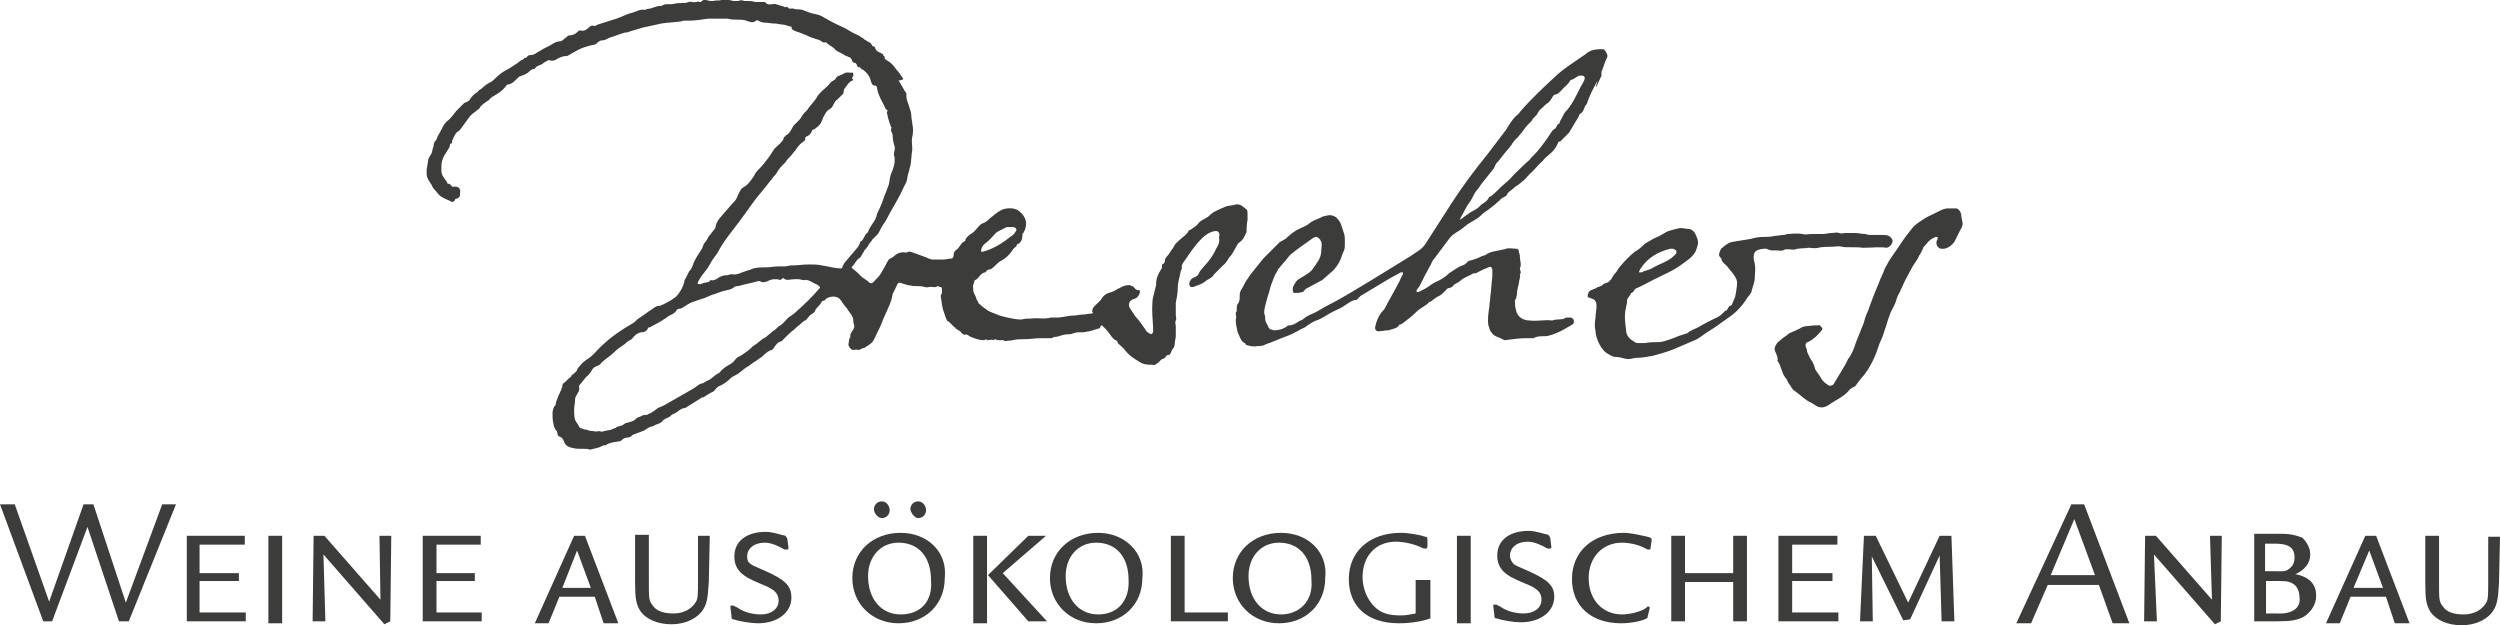 <?xml version="1.0" encoding="utf-8"?>
<!-- Generator: Adobe Illustrator 27.3.1, SVG Export Plug-In . SVG Version: 6.00 Build 0)  -->
<svg version="1.1" id="Ebene_1" xmlns="http://www.w3.org/2000/svg" xmlns:xlink="http://www.w3.org/1999/xlink" x="0px" y="0px"
	 viewBox="0 0 254.3 63.6" style="enable-background:new 0 0 254.3 63.6;" xml:space="preserve">
<style type="text/css">
	.st0{fill:#3C3C3B;}
</style>
<path class="st0" d="M199.5,21.9c0-0.3-0.3-0.7-0.5-0.7c-0.3,0-0.6,0-0.9,0c-0.2,0-0.5,0.1-0.7,0.2s-0.4,0.2-0.6,0.3
	c-0.4,0.2-0.9,0.4-1.3,0.7c-0.3,0.2-0.6,0.4-0.9,0.7c-0.4,0.5-0.8,1-1.2,1.6c-0.5,0.8-1.1,1.5-1.5,2.3c-0.2,0.3-0.3,0.7-0.5,1.1
	s-0.3,0.8-0.5,1.2c-0.1,0.3-0.3,0.7-0.4,1c-0.1,0.3-0.2,0.5-0.3,0.8c0,0.1-0.1,0.2-0.1,0.3c-0.2,0.5-0.4,0.9-0.5,1.4
	c-0.3,0.7-0.5,1.3-0.8,2c-0.2,0.6-0.4,1.2-0.8,1.7c-0.1,0.2-0.2,0.4-0.3,0.6c-0.4,0.7-0.8,1.3-1.2,2c-0.1,0.1-0.4,0.2-0.5,0.1
	c-0.3-0.2-0.6-0.4-0.8-0.8c-0.1-0.2-0.3-0.4-0.4-0.6c-0.1-0.1-0.2-0.3-0.2-0.4c-0.1-0.4-0.3-0.7-0.5-1c-0.1-0.3-0.3-0.5-0.3-0.8
	c0-0.1-0.1-0.2-0.1-0.3c-0.1-0.2,0-0.5,0.2-0.5c0.6-0.3,1-0.7,1.4-1.2c0.1-0.1,0.1-0.2,0-0.3s-0.2-0.3-0.4-0.2c-0.1,0-0.2,0-0.4,0
	c-0.5,0.1-1,0-1.4,0.3c-0.1,0.1-0.3,0.1-0.4,0.2c-0.2,0.1-0.5,0.2-0.7,0.3c-0.3,0.3-0.6,0.4-0.9,0.7c-0.1,0.1-0.3,0.2-0.4,0.4
	c-0.1,0.2-0.3,0.4-0.1,0.8c0.1,0.3,0.3,0.6,0.2,0.9c0.4,0.5,0.4,1.2,0.8,1.7c0,0,0,0.1,0.1,0.1c0.1,0.2,0.2,0.5,0.4,0.7
	c0.1,0.2,0.3,0.5,0.5,0.6c0.6,0.4,1,0.9,1.7,1.2c0.2,0.1,0.4,0.3,0.7,0.4c0.4,0.1,0.7,0,1-0.2c0.7-0.5,1.5-0.8,2.1-1.5
	c0.1-0.2,0.6-0.4,0.6-0.4c0.2-0.3,0.4-0.5,0.6-0.8c0.5-0.5,0.9-1.2,1.2-1.8s0.5-1.2,0.7-1.8c0.2-0.4,0.4-0.9,0.5-1.3
	c0.2-0.5,0.3-1,0.5-1.5c0.1-0.4,0.4-0.8,0.6-1.3c0.1-0.3,0.2-0.7,0.4-1c0.2-0.4,0.4-0.9,0.6-1.3c0.2-0.4,0.5-0.9,0.7-1.3
	s0.6-0.8,0.7-1.2l0.1-0.1c0.1-0.2,0.2-0.4,0.3-0.6c0-0.1,0-0.1,0.1-0.2c0.3-0.3,0.5-0.7,1-0.9c0.1-0.1,0.3-0.1,0.4-0.1
	c0,0.1,0,0.3-0.1,0.4c-0.1,0.4,0.1,0.7,0.4,0.8c0.1,0,0.3,0,0.4,0c0.4-0.1,0.7-0.3,1-0.7c0.2-0.4,0.4-0.8,0.6-1.2
	c0.2-0.3,0.3-0.6,0.2-0.9C199.5,22,199.5,22,199.5,21.9z"/>
<path class="st0" d="M126.8,23.6c0,0,0-0.9,0.1-1.2c0-0.2,0-0.4,0-0.6s0-0.4-0.1-0.5c-0.3-0.2-0.6-0.6-1.1-0.5
	c-0.3,0.1-0.7,0.1-1,0.2c-0.5,0.2-0.9,0.4-1.3,0.6l-0.1,0.1c-0.2,0.1-0.3,0.3-0.5,0.4c-0.3,0.2-0.6,0.3-0.8,0.5
	c-0.2,0.3-0.5,0.5-0.8,0.7c-0.1,0.1-0.3,0.1-0.3,0.2c-0.2,0.4-0.6,0.6-0.9,0.9c-0.2,0.2-0.5,0.4-0.6,0.7c-0.3,0.4-0.5,0.8-0.8,1.1
	c0,0.1-0.1,0.1-0.1,0.2c0,0.2,0,0.4-0.3,0.5c0,0,0,0.1,0,0.2s0,0.2-0.1,0.3c-0.3,0.5-0.5,0.9-0.5,1.5c0,0,0,0,0,0.1
	c-0.1,0.4-0.2,0.8-0.3,1.2c-0.1,0.3-0.1,1.3-0.1,1.3c0,0.7,0.1,1.5,0.1,2.2c0,0.2-0.2,0.4-0.4,0.2c-0.2-0.1-0.3-0.2-0.4-0.4
	c-0.3-0.4-0.6-0.9-1-1.3c-0.2-0.3-0.4-0.6-0.6-0.9c-0.1-0.2-0.1-0.5,0.1-0.7c0.1-0.1,0.3-0.2,0.4-0.2c0.3-0.1,0.4-0.3,0.5-0.5
	c0.1-0.3,0.1-0.4-0.2-0.4c-0.1,0-0.2-0.1-0.3-0.2c-0.1-0.2-0.3-0.2-0.5-0.3c-0.4,0-0.7,0.1-1,0.3c-0.3,0.1-0.5,0.3-0.8,0.4
	c-0.4,0.1-0.7,0.2-1,0.6c-0.2,0.4-0.6,0.6-0.9,1c-0.1,0.2-0.1,0.3-0.1,0.4c0.1,0.1,0.1,0.2-0.1,0.2c-0.3,0-0.6,0.1-0.9,0.1
	s-0.6,0.1-0.9,0.1c-0.6,0-1.1,0.2-1.7,0.2c-0.2,0-0.4,0-0.6,0c-0.7,0.2-1.3,0-2,0.1c-0.3,0-0.6,0-1,0.1c0,0,0,0-0.1,0
	c-0.6,0-1.8-0.3-2.1-0.4c-0.2-0.1-1.1-0.4-1.2-0.5c-0.3-0.2-0.7-0.5-1-0.8c0,0,0,0,0-0.1c-0.1-0.1-0.2-0.3-0.2-0.4
	C99.2,30,99,29.8,99,29.5s-0.1-0.4,0.1-0.8c0-0.1,0-0.2,0.1-0.2c0.4-0.2,0.5-0.7,1-0.8c0.1,0,0.1-0.1,0.1-0.1
	c0.1-0.1,0.2-0.2,0.4-0.2c0.1,0,0.2-0.1,0.2-0.1c0.3-0.2,0.5-0.5,0.8-0.7c0.6-0.3,1-0.7,1.4-1.3l0.1-0.1c0.1-0.1,0.2-0.1,0.2-0.2
	s0.1-0.2,0.2-0.2c0.3-0.2,0.4-0.5,0.4-0.9c0-0.1,0-0.2,0.1-0.2c0.5-0.9,0.3-1.6-0.4-2.2c-0.4-0.4-1.4-0.4-1.9-0.1
	c-0.4,0.2-0.7,0.5-1.1,0.8c-0.2,0.2-0.4,0.4-0.7,0.5c-0.3,0.1-0.4,0.3-0.6,0.5s-0.3,0.4-0.5,0.5c-0.3,0.2-0.6,0.4-0.7,0.7
	c0,0.1-0.1,0.2-0.2,0.2c-0.3,0.2-0.4,0.6-0.7,0.8C97.1,25.5,97,25.7,97,26c0,0.1-0.1,0.3-0.2,0.3c-0.3,0-0.6,0.1-0.8,0.1
	c-0.1,0-0.4,0-0.4,0c-0.3,0-0.4,0-0.7,0c-0.3,0-0.6-0.2-0.9-0.3c-0.5-0.2-0.9-0.3-1.4-0.5h-0.1c-0.1,0-0.3,0.1-0.4,0.1
	c-0.2-0.1-0.6,0-0.8,0.1c-0.2,0.1-0.3,0.2-0.4,0.3c-0.2,0.1-0.3,0.2-0.5,0.3c-0.1,0.1-0.8,1.6-1.1,1.8c-0.1,0.1-0.1,0.2-0.2,0.2
	c-0.1,0.1-0.2,0.3-0.4,0.4h-0.2c-0.2-0.2-0.5-0.4-0.8-0.6c-0.3-0.3-0.6-0.6-1-0.9c-0.1-0.1-0.1-0.1,0-0.2c0.3-0.3,0.4-0.7,0.8-0.9
	c0,0,0.5-0.8,0.4-0.7c0,0,0.4-0.4,0.5-0.7c0,0,0.3-0.3,0.3-0.4c0.2-0.2,0.6-0.6,0.6-0.6c0.2-0.3,0.3-0.6,0.5-0.9
	c0.3-0.4,0.5-0.8,0.7-1.2c0.5-0.9,1-1.7,1.4-2.6c0.1-0.2,0.2-0.4,0.3-0.6c0.1-0.3,0.1-0.6,0.2-0.9c0.1-0.2,0.1-0.5,0.2-0.7
	c0.1-0.5,0.1-1.1,0.2-1.7c0-0.4-0.1-0.9,0-1.3c0.1-0.4,0.1-0.9,0-1.3c0-0.3-0.1-0.5-0.1-0.8s-0.1-0.6-0.2-0.9
	c-0.1-0.4-0.3-0.7-0.3-1.1c0-0.1,0-0.2,0-0.3c-0.3-0.4-0.5-0.9-0.8-1.3C92,8.1,91.9,8,91.8,7.9c-0.2-0.3-0.4-0.6-0.6-0.8
	c-0.3-0.4-0.5-0.7-0.9-0.9C90.2,6.1,89.9,6,90,5.8c0,0-0.2-0.2-0.2-0.3c-0.3-0.2-0.7-0.2-0.8-0.7c0,0-0.1-0.1-0.2-0.1
	c0,0-0.1,0-0.1-0.1c-0.1-0.2-0.2-0.3-0.5-0.4l-0.1-0.1c-0.1,0-0.2-0.1-0.3-0.2c-0.2-0.1-0.4-0.3-0.7-0.4c-0.5-0.2-1-0.6-1.5-0.8
	c-0.7-0.3-1.4-0.7-2.1-1.1c-0.1,0-0.2-0.1-0.3-0.1c-0.3-0.1-0.5-0.1-0.8-0.2c-0.3-0.1-0.5-0.2-0.8-0.3c-0.3-0.1-0.6,0-0.8-0.1
	c-0.2-0.1-0.6,0.1-0.7-0.2H80c-0.1,0-0.1,0.1-0.2,0c-0.2-0.1-0.4-0.1-0.6-0.2c-0.1,0-0.3-0.1-0.4-0.1c-0.3,0-0.7,0.2-1-0.2h-0.1
	c-0.3,0-0.6,0-0.9,0c-0.3-0.1-0.5-0.1-0.8-0.1c-0.1,0-0.2,0-0.3,0c-0.2-0.1-0.4-0.1-0.6,0c-0.2,0-0.4,0-0.5,0
	C74.2,0,73.8-0.1,73.4,0c-0.3,0.1-0.6,0-0.8,0.1c-0.1,0-0.2,0-0.3,0c-0.3,0-0.7-0.3-1,0.1h-0.1c-0.3-0.1-0.5,0.1-0.8,0
	c-0.3-0.1-0.5,0.1-0.7,0.1c-0.4,0-0.8,0-1.2,0.1s-0.8-0.1-1.2,0.2h-0.1c-0.5,0-0.9,0.3-1.3,0.3c-0.1,0-0.2,0.1-0.3,0.1
	c-0.5-0.1-0.9,0.2-1.3,0.3c-0.5,0.1-1,0.4-1.6,0.6s-1.3,0.4-1.9,0.6c-0.2,0.1-0.3,0.2-0.5,0.1c-0.2,0-0.3,0.1-0.4,0.2
	c-0.2,0.2-0.5,0.4-0.8,0.3c-0.1,0-0.3,0-0.3,0.1c-0.3,0.3-0.6,0.4-0.9,0.4c-0.1,0-0.2,0.1-0.3,0.2c-0.2,0.1-0.4,0.4-0.6,0.4
	c-0.5,0-0.8,0.3-1.2,0.5c-0.2,0.1-0.4,0.2-0.6,0.3c-0.1,0.1-0.2,0.1-0.3,0.2c-0.3,0.1-0.5,0.4-0.9,0.4c-0.1,0-0.3,0-0.4,0.2
	c0,0-0.1,0.1-0.2,0.1h-0.1c0,0.2-0.3,0.2-0.4,0.3c-0.2,0.2-0.4,0.3-0.7,0.5c-0.4,0.3-0.9,0.5-1.3,0.8l-0.1,0.1
	c-0.3,0.2-0.5,0.5-0.8,0.7c-0.4,0.2-0.7,0.4-1,0.7c-0.1,0.1-0.2,0.1-0.3,0.2c-0.1,0.1-0.1,0.2-0.2,0.2c-0.3,0.2-0.5,0.4-0.7,0.7
	c0,0.1-0.1,0.1-0.2,0.2c-0.1,0.1-0.3,0.1-0.4,0.2c-0.3,0.3-0.5,0.5-0.8,0.8c-0.3,0.4-0.6,0.8-1,1.1c-0.4,0.4-0.5,0.9-0.8,1.3
	c0,0,0,0.1-0.1,0.2c0,0.1-0.1,0.2-0.1,0.3c-0.2,0.2-0.3,0.4-0.3,0.7c-0.1,0.2-0.1,0.4-0.2,0.7c-0.1,0.2-0.2,0.3-0.3,0.5
	c-0.1,0.4-0.1,0.7-0.2,1.1c0,0.2,0,0.3,0,0.5c0,0.4,0.3,0.8,0.5,1.1c0.1,0.3,0.3,0.5,0.5,0.7c0.3,0.5,0.8,0.7,1.3,0.9
	c0.2,0.1,0.4,0.3,0.6-0.1c0-0.1,0.1-0.1,0.2-0.1c0.2-0.1,0.3-0.2,0.3-0.4c0-0.1,0-0.1,0-0.2c0.1-0.4-0.2-0.7-0.7-0.6
	c-0.1,0-0.1,0-0.2-0.1c0-0.1-0.1-0.1-0.2-0.2c-0.1,0-0.2,0-0.2-0.1c-0.2-0.4-0.6-0.7-0.6-1.2c0-0.2,0-0.4,0-0.5c0-0.5,0.2-1,0.5-1.4
	c0.1-0.2,0.2-0.3,0.3-0.5c0.1-0.1,0-0.4,0.2-0.4c0.1,0,0.1-0.2,0.1-0.3c0.2-0.4,0.3-0.8,0.7-1l0.1-0.1c0.3-0.4,0.5-0.7,0.8-1.1
	c0.2-0.3,0.4-0.5,0.7-0.7c0.2-0.2,0.5-0.3,0.6-0.6c0.1-0.1,0.2-0.1,0.2-0.2c0.2-0.1,0.4-0.3,0.6-0.4c0.1-0.1,0.2-0.2,0.3-0.3
	c0.5-0.3,1.1-0.6,1.5-1.2l0.1-0.1c0.4,0,0.7-0.3,1-0.6c0.1-0.1,0.2-0.2,0.2-0.2c0.3-0.1,0.6-0.2,0.9-0.4C53.9,7.2,54.1,7,54.4,7
	c0.2-0.4,0.6-0.3,0.9-0.6c0.1-0.1,0.4-0.2,0.5-0.3c0.2,0.1,0.5,0.1,0.7,0c0.3-0.2,0.7-0.4,1.1-0.4c0,0,0,0,0.1,0
	c0.7-0.4,1.3-0.8,2.1-1c0.3-0.1,0.5-0.1,0.8-0.2c0.2-0.2,0.4-0.4,0.7-0.4s0.5-0.2,0.8-0.3c0.4-0.1,0.8-0.3,1.2-0.4
	c0.2-0.1,0.4-0.1,0.5-0.1c0.5-0.2,1-0.3,1.6-0.5c0.5-0.1,0.9-0.2,1.4-0.3c0.7-0.2,1.5-0.2,2.3-0.3c0.2,0,0.3-0.1,0.5-0.1
	c0.2,0,0.3,0,0.5,0c0.6,0,1.3-0.1,1.9-0.2c0.2,0,0.4,0,0.6,0c0.3,0,0.5,0,0.8,0c0.2,0,0.4,0,0.6,0C74.4,2,74.7,2,75.1,2
	c0.3,0,0.5,0,0.8,0.1c0.3,0.1,0.7,0.3,1,0c0.1-0.1,0.3,0,0.4,0.1c0.1,0,0.3,0.1,0.4,0.1c0.4,0,0.8,0.1,1.2,0.1
	c0.2,0,0.5,0.1,0.7,0.1c0.3,0,0.6,0.2,0.9,0.2c0,0.3,0.2,0.4,0.5,0.5c0.3,0.1,0.6,0.2,0.8,0.3c0.3,0.1,0.6,0.3,1,0.4
	C83,4,83.2,4,83.4,4.1c0.2,0.1,0.3,0.3,0.6,0.2c0,0,0.1,0,0.1,0.1c0.4,0.3,0.7,0.4,0.9,0.7c0.3,0.2,0.6,0.3,0.9,0.5
	c0.1,0.1,0.3,0.1,0.4,0.2c0.2,0,0.2,0.1,0.3,0.2c0.1,0.2,0.1,0.4,0.4,0.4l0.1,0.1c0.1,0.1,0.1,0.5,0.4,0.3c0,0,0,0,0,0.1
	c0.1,0.1,0.2,0.2,0.3,0.2c0.4,0.3,0.7,0.7,0.8,1.2c0.1,0.2,0.1,0.4,0.4,0.4c0.1,0,0.2,0.1,0.2,0.2c0.1,0.8,0.6,1.5,0.9,2.2
	c0.1,0.1,0.3,0.1,0.1,0.3c0.1,0.5,0.2,0.9,0.4,1.4c0,0.1,0.1,0.2,0.1,0.2c-0.2,0.3,0.1,0.5,0.1,0.8c0,0.4,0.1,0.8,0.2,1.1
	c0.1,0.4-0.2,0.7,0,1.1v0.4c0,0.5-0.3,1.1-0.4,1.4s-0.1,0.6-0.2,1c-0.1,0.3-0.2,0.5-0.3,0.8c-0.2,0.4-0.3,0.9-0.5,1.3
	c-0.1,0.3-0.3,0.6-0.4,0.9c-0.1,0.7-0.7,1.1-0.9,1.8l-0.1,0.1c-0.3,0.2-0.3,0.7-0.7,0.9c-0.1,0.5-0.5,0.8-0.8,1.2
	c-0.2,0.2-0.4,0.5-0.6,0.7s-0.3,0.4-0.4,0.6c0,0.2-0.1,0.2-0.2,0.2c-0.6,0-1.2-0.2-1.9-0.3c-0.4-0.1-0.9-0.1-1.3-0.1
	c-0.6,0-1.2,0.1-1.8,0.1c-0.2,0-0.5,0.1-0.7,0.1c-0.1,0-0.1,0-0.2,0s-0.3,0-0.4,0c-0.5,0-0.9,0.1-1.4,0.1s-1,0-1.4,0.2
	c-0.2,0.1-0.4,0.1-0.6,0.2c-0.4,0.1-0.8,0.4-1.3,0.3h-0.1c-0.2,0-0.3,0.1-0.5,0.1c-0.2,0-0.3,0-0.5,0.1c-0.4,0.1-0.6,0.5-1.1,0.4
	c0,0-0.1,0-0.1,0.1c-0.3,0.2-0.6,0.1-0.9,0.3c-0.1,0-0.1,0-0.2,0s-0.2,0-0.1-0.2c0-0.1,0.1-0.2,0.1-0.2c0.3-0.6,0.8-1,1.1-1.6
	c0.2-0.4,0.5-0.8,0.8-1.2c0.6-1.2,1.5-2.2,2.3-3.3c0.7-0.9,1.3-1.9,2.1-2.8c0.4-0.5,0.8-1,1.2-1.5c0.1-0.2,0.3-0.3,0.4-0.5
	c0.2-0.4,0.5-0.7,0.8-1l0.1-0.1c0.1-0.2,0.3-0.4,0.5-0.6c0.2-0.2,0.3-0.4,0.5-0.6c0.2-0.3,0.4-0.6,0.7-0.8c0.1-0.1,0.4-0.2,0.3-0.5
	l0.1-0.1c0.3-0.1,0.5-0.3,0.6-0.6c0-0.1,0.1-0.1,0.1-0.1c0.3-0.1,0.8-0.6,0.8-0.7c0.1-0.2,0.2-0.4,0.2-0.5c0.2-0.3,0.3-0.7,0.7-0.9
	c0.2-0.1,0.3-0.3,0.4-0.5s0.2-0.4,0.4-0.5c0.2-0.2,0.4-0.4,0.6-0.6c0-0.4,0.1-0.5,0.2-0.6c0.2-0.3,0.4-0.6,0.7-0.7l0.1-0.1
	c-0.2-0.1-0.1-0.2,0-0.4c0-0.2,0-0.4-0.2-0.3c-0.3,0-0.5-0.1-0.8,0.1S85.1,7.7,85,8c-0.1,0.2-0.4,0.2-0.6,0.5
	c-0.3,0.4-0.8,0.7-1.1,1.1l-0.1,0.1c-0.3,0.6-0.8,1-1.1,1.5c-0.1,0.1-0.2,0.2-0.3,0.3c-0.2,0.2-0.3,0.5-0.5,0.7
	c-0.2,0.2-0.4,0.4-0.6,0.6c-0.2,0.4-0.4,0.8-0.8,1c0,0,0,0.1-0.1,0.1c-0.1,0.1-0.1,0.3-0.2,0.4c-0.2,0.3-0.5,0.5-0.8,0.8
	c-0.2,0.3-0.4,0.6-0.6,0.9c-0.3,0.4-0.6,0.8-1,1.2c-0.2,0.2-0.4,0.4-0.5,0.7c-0.3,0.4-0.6,0.9-1,1.1s-0.5,0.6-0.7,1
	c-0.1,0.3-0.3,0.5-0.5,0.7c-0.2,0.2-1.2,1.4-1.3,1.5s-0.4,0.6-0.4,0.8c0,0.2-0.1,0.3-0.2,0.4c-0.1,0.1-0.2,0.3-0.3,0.4
	c-0.2,0.2-0.3,0.4-0.4,0.6c-0.1,0.1-0.2,0.3-0.3,0.4c-0.1,0.2-0.1,0.3-0.2,0.5c-0.3,0.5-0.7,1-0.9,1.6c-0.1,0.3-0.2,0.5-0.4,0.7
	c-0.1,0.2-0.2,0.4-0.3,0.6s-0.2,0.3-0.2,0.5c-0.1,0.4-0.3,0.8-0.6,1.2c-0.1,0.1-0.2,0.3-0.4,0.4c-0.4,0.3-0.8,0.5-1.2,0.7
	c-0.1,0-0.1,0-0.2,0.1c-0.2,0-0.3,0-0.5,0.1c-0.2,0.1-0.4,0.3-0.6,0.4c-0.3,0.2-0.7,0.5-1,0.7c-0.2,0.1-0.4,0.3-0.6,0.5
	c-0.3,0.2-0.7,0.4-1,0.6c-1.1,0.7-2.1,1.5-3,2.5c-0.2,0.2-0.4,0.4-0.7,0.6c-0.3,0.2-0.6,0.4-0.8,0.7c-0.1,0.1-0.2,0.2-0.3,0.4v0.1
	c-0.1,0-0.3,0.4-0.5,0.4c0,0-0.1,0.1-0.1,0.2c-0.3,0.2-0.5,0.5-0.8,0.7c-0.1,0.1-0.1,0.2-0.1,0.3s-0.1,0.2-0.1,0.3
	c-0.2,0.5-0.5,1-0.6,1.6c0,0,0,0.1-0.1,0.1c-0.1,0.2-0.2,0.5-0.2,0.7c0,0.4,0,0.8,0.1,1.1c0,0.2,0.1,0.4,0.2,0.6
	c0.1,0.1,0.2,0.2,0.2,0.4c0,0.1,0.1,0.3,0.2,0.3c0.3,0.1,0.4,0.3,0.5,0.6c0.2,0.4,0.5,0.5,1,0.6c0.4,0.1,1.2,0,1.5,0.1
	c0.2,0.1,0.5-0.1,0.7-0.1c0.5-0.1,0.7-0.3,0.8-0.3s0.2,0,0.2,0c0.4-0.3,0.8-0.3,1.3-0.4c0.1,0,0.2,0,0.3-0.1
	c0.2-0.2,0.4-0.3,0.7-0.3c0.1,0,0.2-0.1,0.3-0.1c0.1-0.2,0.3-0.2,0.5-0.3c0.3-0.1,0.5-0.2,0.8-0.3c0.2-0.1,0.4-0.3,0.7-0.4
	c0.2,0,0.3-0.1,0.5-0.2c0.3-0.1,0.6-0.2,0.7-0.4c0.2-0.2,0.5-0.3,0.7-0.4c0.1-0.1,0.2-0.2,0.4-0.3c0.4-0.1,0.7-0.6,1.2-0.6l0,0
	c0.5-0.3,1.1-0.7,1.6-1c0.1-0.1,0.2-0.1,0.3-0.1c0.2-0.2,1-0.6,1-0.6c0.2-0.2,0.3-0.4,0.5-0.5c0.5-0.2,0.9-0.5,1.3-0.9
	c0.1-0.1,0.4-0.2,0.5-0.3c0.1,0,0.1,0,0.2-0.1c0.4-0.3,0.7-0.6,1.1-0.8c0.1-0.1,0.3-0.2,0.4-0.3c0.2-0.1,0.7-0.5,0.9-0.6
	c0.3-0.3,0.6-0.6,1-0.7c0.1,0,0.1-0.1,0.2-0.2c0.2-0.3,0.4-0.6,0.8-0.7c0,0,0.1,0,0.1-0.1c0.4-0.4,0.8-0.8,1.2-1.1
	c0.3-0.3,0.6-0.5,0.9-0.8c0.1,0,0.1-0.1,0.2-0.1c0.1,0,0.4-0.5,0.6-0.6c0.1-0.1,0.4-0.2,0.4-0.4c0.1-0.2,0.3-0.4,0.4-0.5
	c0.2-0.2,0.3-0.5,0.4-0.5c0.3,0,0.3-0.3,0.5-0.3c0.4-0.2,1-0.2,1.3,0.2c0.2,0.3,0.4,0.6,0.6,0.8c0.1,0.1,0.1,0.2,0.2,0.3
	c0.2,0.3,0.5,0.6,0.5,1v0.1c0,0.2,0.1,0.3,0.1,0.5c0,0.4-0.5,0.6-0.4,1.1c-0.2,0.2-0.1,0.4-0.2,0.7c0,0.3,0.3,0.6,0.5,0.6
	s0.3-0.1,0.5,0c0.1,0,0.3-0.1,0.5-0.2h0.1c0.3-0.2,0.7-0.4,0.9-0.7c0.2-0.3,0.3-0.6,0.4-0.8s0.2-0.4,0.3-0.6
	c0.2-0.4,0.3-0.8,0.5-1.2c0.3-0.7,0.7-1.4,0.8-2.2c0-0.1,0.1-0.1,0.1-0.2c0.1-0.2,0.2-0.4,0.3-0.6c0.1-0.3,0.2-0.4,0.5-0.3
	c0.2,0.1,0.4,0.1,0.6,0.2c0.2,0,0.6,0.1,0.6,0.1c0.1,0,0.2,0,0.3,0c0.3,0,0.6,0,0.9,0.1s0.4-0.1,0.8,0c0.1,0,0.2,0,0.3,0
	c0.2-0.2,0.3,0,0.5,0c0,0,0.1,0,0.1,0.1c0,0.3,0.1,0.5-0.1,0.7c0,0,0,0.1,0,0.2c0.1,0.5,0.1,1,0.3,1.5c0.1,0.3,0.2,0.7,0.4,1
	c0,0,0,0,0.1,0c0.2,0.2,0.4,0.4,0.6,0.6c0,0,0.1,0,0.1,0.1c0.1,0.1,0.2,0.1,0.3,0.2c0.3,0.1,0.4,0.6,0.8,0.4c0,0,0.1,0.1,0.2,0.1
	l0.1,0.1c0.5,0.2,0.9,0.4,1.5,0.4c0.1,0,0.2-0.2,0.3,0c0.2,0,0.5-0.1,0.7,0c0.1-0.2,0.3,0,0.4,0c0.2,0,0.3,0,0.5,0
	c0.1,0,0.2,0.1,0.3,0.1c0.2-0.1,0.4,0,0.7-0.1c0.4-0.1,0.9-0.1,1.3-0.1c0.5,0,1-0.1,1.5-0.1c0.4,0,0.7,0,1.1,0h0.1
	c0.2-0.2,0.5-0.1,0.7-0.2c0.3-0.1,0.6-0.2,1-0.2s0.6-0.2,1-0.2c0.1,0,0.3,0,0.4,0c0.3,0,0.5-0.1,0.7-0.1c0.3-0.1,0.7-0.2,1-0.3
	c0.1,0,0.1-0.1,0.1-0.1c0.1-0.3,0.2-0.2,0.3-0.1c0.1,0.1,0.2,0.2,0.3,0.3c0.3,0.3,0.5,0.7,0.8,1c0.1,0.1,0.4,0.1,0.4,0.4
	c0.3,0.3,0.6,0.5,0.8,0.8c0.4,0.5,0.9,0.8,1.4,1.1c0.4,0.3,0.9,0.3,1.3,0.3c0.3,0.1,0.4-0.1,0.6-0.2c0.1-0.1,0.2-0.2,0.3-0.3
	c0.1-0.1,0.3-0.1,0.4-0.2c0.1-0.2,0.2-0.3,0.4-0.3c0.1,0,0.1-0.1,0.2-0.2c0-0.1,0.1-0.2,0.1-0.3c0.2-0.2,0.3-0.4,0.3-0.7
	c0-0.2,0.1-0.5,0.1-0.7v-0.1c0-0.3,0-0.6,0-0.9c0-0.2-0.1-0.4,0-0.6c0.1-0.2,0-0.4,0-0.6c0-0.1,0-0.5,0-0.6c0-0.3,0-0.4,0-0.6
	c0.1-0.5,0.2-1,0.2-1.5c0-0.6,0.2-1.1,0.3-1.7c0-0.1,0.2-0.3,0.1-0.4c0-0.2,0-0.2,0.1-0.4c0.3-0.4,0.6-0.9,0.9-1.3s0.6-0.8,1-1.2
	c0.4-0.4,0.8-0.7,1.4-0.8c0.2,0,0.3,0,0.4,0.2s0,0.3,0,0.5c0.1,0.4-0.1,0.8-0.3,1.1c-0.2,0.5-0.5,0.9-0.8,1.3s-0.8,0.8-1,1.3
	c-0.1,0.2-0.4,0.3-0.6,0.4s-0.4,0.5-0.3,0.7c0,0.1,0.1,0.2,0.2,0.2s0.2,0,0.4-0.1c0.3-0.1,0.6-0.2,0.9-0.4c0.3-0.3,0.8-0.4,1-0.8
	c0.3-0.3,0.6-0.6,0.9-0.9c0.4-0.3,0.5-0.7,0.8-1c0.2-0.2,0.6-1.1,0.8-1.3C126.5,24.4,126.6,24,126.8,23.6z M99.8,25.4
	c0.1-0.3,0.2-0.5,0.5-0.7c0.4-0.3,0.7-0.7,1-1c0.1-0.1,0.3-0.2,0.5-0.3c0.2-0.1,0.4-0.2,0.6-0.3c0.1,0,0.4,0,0.6,0
	c0.1,0,0.2,0,0.3,0.1c0,0,0.1,0.1,0.1,0.2c-0.1,0.2-0.3,0.5-0.5,0.6c-0.9,0.7-1.8,1.3-2.9,1.6c-0.1,0-0.2,0-0.2,0
	C99.8,25.6,99.8,25.5,99.8,25.4z M83.3,29.4c-0.7,0.8-1.4,1.5-2.2,2.2c-0.3,0.3-0.6,0.5-0.9,0.7l-0.1,0.1c-0.3,0.3-0.5,0.6-0.9,0.8
	c-0.2,0.2-0.4,0.4-0.6,0.5c-0.2,0.2-0.5,0.4-0.7,0.6c-0.1,0-0.1,0.1-0.2,0.1S77,35,76.6,35.2c-0.2,0.2-0.4,0.4-0.7,0.6
	c-0.3,0.2-0.5,0.4-0.8,0.5c-0.2,0.1-0.3,0.3-0.5,0.5c-0.2,0.2-0.4,0.3-0.6,0.4c-0.3,0.2-0.6,0.4-0.8,0.7c0,0-0.4,0.2-0.6,0.4
	c-0.1,0.1-0.5,0.4-0.6,0.4S71.6,39,71.4,39c-0.4,0.1-0.6,0.4-1,0.6c-0.7,0.4-1.4,0.8-2.1,1.2c-0.2,0.1-0.5,0.3-0.7,0.4
	c-0.3,0.2-0.6,0.2-0.8,0.4c-0.3,0.2-0.5,0.4-0.8,0.5c-0.1,0-0.1,0.1-0.2,0.1c-0.2,0-0.4,0-0.5,0.1c-0.2,0.1-0.6,0.2-0.6,0.3
	c-0.3,0.3-0.6,0.3-0.9,0.4c-0.1,0-0.3,0.1-0.4,0.2c-0.1,0.1-0.6,0.2-0.6,0.2c-0.4,0.3-0.3,0.1-0.6,0.3c0,0-0.4,0.1-0.5,0.1
	s-0.4,0.1-0.4,0.1c-0.1,0-0.2,0-0.2,0c-0.1-0.1-0.4,0-0.5,0c-0.3-0.1-0.6,0-0.9-0.2c0,0-0.1,0-0.2,0c-0.2-0.1-0.5-0.1-0.6-0.3
	c-0.1-0.3-0.3-0.4-0.4-0.7c-0.1-0.2-0.1-0.9-0.1-1c0-0.4,0.1-0.7,0.1-1.1c0-0.2,0.1-0.3,0.2-0.5c0.1-0.2,0.3-0.4,0.2-0.7
	c0-0.1,0-0.2,0.1-0.3c0.3-0.3,0.5-0.7,0.8-0.9c0.2-0.2,0.4-0.5,0.5-0.7c0.1-0.1,0.2-0.2,0.3-0.2c0.1-0.1,0.3-0.1,0.4-0.2
	c0.4-0.5,1-0.8,1.5-1.3c0.3-0.3,0.6-0.5,0.9-0.7c0.2-0.1,0.4-0.4,0.7-0.5c0.2-0.1,0.3-0.3,0.4-0.4c0.2-0.2,0.5-0.4,0.8-0.4
	c0.2,0,0.5-0.1,0.6-0.4c0-0.1,0.1-0.1,0.2-0.1c0.5-0.3,1-0.5,1.4-0.8c0.2-0.1,0.4-0.3,0.6-0.4c0.2-0.1,0.5-0.2,0.7-0.5
	c0-0.1,0.2-0.2,0.3-0.2c0.3,0,0.6-0.3,0.8-0.4c0.3-0.2,0.6-0.3,0.9-0.4s0.6-0.2,0.9-0.3c0.2-0.1,0.5-0.2,0.7-0.3
	c0.4-0.1,0.8-0.3,1.2-0.4s0.7-0.1,1.1-0.4c0.1-0.1,0.3-0.1,0.4-0.1c0.7-0.2,1.3-0.3,2-0.5c0.1,0,0.2,0,0.2,0c0.3,0.2,0.6,0.1,1-0.1
	c0.2-0.1,0.5-0.1,0.7-0.1c0.2,0,0.4,0.2,0.6-0.1h0.1c0.3,0.3,0.7,0.1,1.1,0.1c0.1,0,0.3,0,0.4,0c0.2,0,0.4,0.1,0.6,0.1
	c0.3-0.1,0.6,0.1,0.8,0.2c0.2,0.1,0.4,0.2,0.6,0.3C83.4,29.2,83.5,29.2,83.3,29.4z"/>
<path class="st0" d="M162.4,8.8c0.2-0.4,0.3-0.7,0.5-1.1c0-0.1,0-0.1,0-0.2s0-0.2,0-0.2c0.2-0.4,0.3-0.9,0.5-1.3
	c0.2-0.3,0.1-0.5-0.1-0.8C163.2,5,163.1,5,162.9,5c-0.6,0-1.2,0.1-1.6,0.5c-1,0.7-2,1.3-2.9,2.1c-1.3,1.2-2.6,2.4-3.8,3.8
	c-0.1,0.2-0.3,0.3-0.4,0.4c-0.4,0.4-0.7,0.9-1,1.4c-0.6,0.8-1.3,1.7-1.9,2.5c-1.3,1.6-2.5,3.2-3.6,4.9c-0.9,1.4-1.8,2.8-2.7,4.2
	c-0.2,0.3-0.4,0.5-0.7,0.7s-0.6,0.4-0.9,0.6c-1.3,0.8-2.6,1.6-3.9,2.4c-0.8,0.5-1.7,1-2.5,1.5c-0.7,0.4-1.4,0.8-2.2,1.2
	c-0.5,0.3-1,0.6-1.5,0.8c-0.1,0-0.3,0.2-0.4,0.2c-0.1,0.1-0.3,0.2-0.4,0.3c-0.1,0.1-0.3,0.1-0.4,0.2c-0.3,0.2-0.6,0.4-1,0.4
	c-0.1,0-0.1,0-0.2,0.1c-0.4,0.3-0.9,0.4-1.3,0.4c-0.1,0-0.2-0.1-0.4-0.1c-0.1-0.1-0.2-0.2-0.2-0.3c-0.1-0.2-0.3-0.5-0.3-0.7
	s0-0.4-0.1-0.6c0-0.1,0-0.2,0-0.3c0.1-0.6,0.3-1.3,0.5-1.9c0.1-0.5,0.3-1,0.5-1.5c0.1-0.3,0.3-0.5,0.4-0.8c0.2-0.2,0.4-0.5,0.6-0.7
	c0.3-0.3,0.5-0.7,0.8-0.9c0.6-0.5,1.2-0.9,1.9-1.4c0.5-0.4,0.7-0.4,1,0c0,0.1,0.1,0.1,0.1,0.2c0.1,0.3,0,0.6,0,0.9
	c0,0.8-0.5,1.3-0.9,1.9c-0.2,0.3-0.6,0.5-0.9,0.7s-0.6,0.3-0.8,0.6c-0.1,0.2-0.3,0.4-0.3,0.7c0,0.2,0,0.4,0.2,0.4s0.5,0,0.8-0.1
	c0.1,0,0.2-0.2,0.3-0.3c0.4-0.2,0.9-0.5,1.3-0.7c0.2-0.1,0.4-0.2,0.5-0.3c0.1-0.1,0.7-0.6,0.8-0.7c0.4-0.3,0.8-0.9,1-1.4
	c0.1-0.3,0.2-0.6,0.3-0.8c0.1-0.2,0.1-0.4,0.1-0.7c0-0.1,0-0.2,0-0.3c0-0.3,0-0.5-0.1-0.8c0,0-0.2-0.6-0.3-0.9s-0.3-0.5-0.5-0.7
	c-0.3-0.2-0.6-0.3-1.2-0.1c0,0,0,0-0.1,0c-0.5,0.3-1.1,0.4-1.5,0.8c-0.3,0.2-0.8,0.4-1.2,0.6c-0.3,0.2-0.6,0.4-0.8,0.6
	c-0.1,0.1-0.2,0.1-0.2,0.2c-0.1,0.1-0.2,0.1-0.3,0.2c-0.1,0-0.1,0.1-0.2,0.1c-0.1,0.1-0.2,0.1-0.2,0.1c-0.3,0.3-0.5,0.5-0.8,0.8
	s-0.6,0.6-0.9,0.9c-0.4,0.5-0.8,1-1.2,1.5c-0.2,0.2-0.3,0.5-0.5,0.7c-0.2,0.3-0.3,0.6-0.5,0.9s-0.2,0.5-0.2,0.8c0,0.2,0,0.5-0.2,0.7
	c-0.1,0.2-0.1,0.3-0.1,0.5c0,0.1,0,0.2,0,0.2c0,0.1-0.1,0.2-0.1,0.2c0,0.3,0.1,0.5,0,0.7c0,0.5,0.1,0.9,0.2,1.3
	c0.2,0.4,0.3,0.9,0.7,1.1c0.1,0,0.1,0.2,0.2,0.2c0.4,0.1,0.7,0.2,1.1,0.1c0.3,0,0.6,0,0.9-0.2c0.3-0.1,0.6-0.2,0.8-0.3
	c0.3-0.1,0.7-0.3,1-0.4c0.6-0.2,1.2-0.5,1.7-0.8c0.2-0.1,0.5-0.2,0.7-0.4c0.3-0.2,0.6-0.4,0.9-0.5c0.6-0.2,1.1-0.6,1.7-0.9
	c0.4-0.2,0.9-0.4,1.3-0.7c0.3-0.2,0.7-0.5,1.1-0.5l0.1-0.1c0.1-0.1,0.2-0.2,0.3-0.3c0.2-0.1,0.3-0.2,0.5-0.3c0.8-0.5,1.7-1,2.5-1.5
	c0.4-0.2,0.7-0.4,1.1-0.6c0.1,0,0.1,0,0.2,0c0,0.1,0,0.1,0,0.2c-0.2,0.3-0.3,0.7-0.5,1c-0.4,0.8-0.9,1.6-1.3,2.4
	c-0.1,0.2-0.3,0.4-0.4,0.5c-0.3,0.4-0.5,0.9-0.6,1.4c-0.1,0.3,0.1,0.5,0.3,0.5c0.3,0,0.7-0.1,1-0.1c0.1,0,0.3-0.1,0.4-0.1
	c0.2-0.1,0.5-0.1,0.7-0.4c0-0.1,0.2-0.1,0.2-0.1c0.1-0.1,0.2-0.1,0.3-0.2c0.4-0.3,0.9-0.7,1.3-1.1c0.4-0.4,1-0.6,1.3-1
	c0,0,0,0,0.1,0c0.3-0.2,0.6-0.5,0.9-0.6c0.2-0.1,0.4-0.3,0.6-0.5c0.1-0.1,0.2-0.3,0.4-0.3c0.1,0,0.3-0.1,0.4-0.2
	c0.2-0.3,0.5-0.3,0.7-0.5c0.4-0.4,0.9-0.5,1.4-0.8h0.1c0.1,0,0.2,0,0.3-0.1c0.2-0.1,0.4-0.2,0.6-0.3c0.2-0.1,0.3-0.1,0.5-0.2
	s0.3-0.1,0.4,0.2c0,0.2,0,0.4,0,0.6c0,0.1,0,0.1,0,0.2c-0.1,0.6-0.1,1.3-0.2,1.9c0,0.4-0.1,0.7-0.1,1.1c-0.1,0.6-0.2,1.3-0.1,1.9
	c0.1,0.2,0.1,0.5,0.3,0.7c0.3,0.5,0.9,0.5,1.3,0.8h0.1c0.7-0.1,1.5-0.2,2.2-0.2c0.2,0,0.4,0,0.6,0c0,0,0,0,0.1,0
	c0.3-0.2,0.7-0.2,1.1-0.2c0.5,0,0.9-0.2,1.4-0.4s0.9-0.5,1.3-0.7c0.2-0.1,0.3-0.2,0.3-0.4s-0.1-0.3-0.3-0.4c-0.1,0-0.3,0-0.5,0
	c-0.4,0.3-0.9,0.1-1.4,0.3c-0.8-0.1-1.5,0.1-2.3,0c-0.7,0-1.3-0.4-1.4-1.1c-0.1-0.3-0.1-0.6-0.1-0.9v-0.1c0.2-0.1,0.1-0.3,0.2-0.5
	c0-0.4,0.1-0.8,0.2-1.2c0-0.3,0.2-0.6,0.1-0.9c0.2-0.2,0-0.4,0-0.6c0.2-0.4,0-0.8,0-1.2c0,0,0,0,0-0.1s-0.1-0.3-0.1-0.4
	c0-0.2-0.1-0.3-0.3-0.3c-0.3,0-0.7-0.1-1,0c-0.6,0.2-1.3,0.2-1.9,0.5c-0.1,0.1-0.3,0.2-0.4,0.2c-0.3,0.1-0.6,0.3-1,0.4
	c-0.2,0.1-0.5,0.1-0.6,0.2c-0.2,0.3-0.5,0.4-0.8,0.5c-0.2,0.1-0.3,0.2-0.5,0.3c-0.1,0.1-0.2,0.1-0.3,0.2s-0.2,0.1-0.3,0.2
	c-0.4,0.4-0.9,0.7-1.4,0.9c-0.4,0.2-0.7,0.5-1.1,0.7c-0.2,0.1-0.4,0.2-0.6,0.3c0,0-0.1,0-0.2,0c0-0.1,0-0.1,0-0.2
	c0.1-0.1,0.2-0.3,0.3-0.4c0.2-0.4,0.4-0.8,0.6-1.2c0.2-0.3,0.3-0.6,0.5-0.9c0.1-0.2,0.2-0.5,0.4-0.7c0.2-0.3,0.4-0.5,0.6-0.8
	c0.3-0.4,0.6-0.8,0.9-1.2c0.2-0.3,0.5-0.5,0.8-0.7c0.4-0.2,0.7-0.5,1.1-0.8c0.3-0.2,0.7-0.4,1-0.6s0.6-0.6,1-0.8
	c0.4-0.3,0.8-0.6,1.1-0.9c0.1-0.1,0.2-0.1,0.2-0.2c0.2-0.2,0.6-0.3,0.7-0.5c0.1-0.3,0.4-0.4,0.6-0.6c0.3-0.3,0.6-0.4,0.9-0.7
	c0.3-0.2,0.5-0.5,0.8-0.8c0.5-0.4,0.8-0.9,1.3-1.3c0.2-0.3,0.5-0.5,0.7-0.7c0.4-0.3,0.7-0.7,0.9-1.2c0-0.1,0.1-0.1,0.2-0.1
	c0.3-0.3,0.6-0.6,0.9-0.9c0.3-0.5,0.6-1,0.9-1.5c0.1-0.1,0.1-0.3,0.2-0.4c0.4-0.2,0.4-0.6,0.6-0.9c0.1-0.1,0.2-0.3,0.2-0.4
	c0.1-0.2,0.1-0.3,0.2-0.5c0.2-0.5,0.5-1,0.8-1.6C162.3,8.9,162.3,8.9,162.4,8.8z M161.2,8c-0.1,0.3-0.2,0.5-0.4,0.8L160.7,9
	c-0.2,0.4-0.9,1.9-1.5,2.4c-0.2,0.3-0.3,0.6-0.5,0.9c-0.1,0.2,0,0.3-0.2,0.3c0,0,0,0.1-0.1,0.1c-0.1,0.3-0.2,0.4-0.4,0.5l-0.1,0.1
	c-0.2,0.3-0.4,0.6-0.6,0.9c-0.2,0.3-0.4,0.5-0.6,0.8c-0.3,0.4-0.6,0.7-1,1.1c-0.1,0.2-0.3,0.3-0.5,0.5c-0.5,0.5-1.1,1-1.6,1.6
	c-0.3,0.3-0.7,0.6-1,0.9s-0.6,0.6-1,0.9c-0.1,0-0.2,0.1-0.2,0.2c-0.2,0.3-0.4,0.4-0.7,0.6c-0.2,0.2-0.4,0.4-0.6,0.5
	c-0.3,0.2-0.6,0.3-0.8,0.5c-0.2,0.1-0.4,0.3-0.7,0.5c0,0-0.1,0-0.2,0.1l0.1-0.1c0.2-0.4,0.5-0.9,0.7-1.3c0.1-0.2,0.3-0.4,0.4-0.6
	c0.2-0.3,0.3-0.6,0.5-0.9c0.2-0.2,0.4-0.5,0.6-0.8c0.4-0.5,0.8-1,1.2-1.5c0.1-0.1,0.1-0.2,0.2-0.4c0.1-0.2,0.2-0.3,0.4-0.5
	c0.1-0.1,0.2-0.3,0.3-0.4c0.3-0.4,0.6-0.7,0.9-1.1c0.1-0.1,0.1-0.2,0.2-0.3c0.2-0.3,0.5-0.5,0.7-0.8c0.3-0.3,0.5-0.7,0.8-1
	c0.1-0.1,0.2-0.2,0.3-0.3s0.2-0.2,0.2-0.3c0.1-0.1,0.4-0.4,0.4-0.4c0.1-0.2,0.2-0.3,0.3-0.5c0.3-0.2,0.5-0.5,0.8-0.7
	c0.2-0.1,0.4-0.4,0.5-0.6c0.1-0.2,0.2-0.3,0.4-0.3c0.3-0.1,0.5-0.4,0.8-0.7c0.2-0.2,0.5-0.4,0.6-0.7c0.1-0.1,0.3-0.1,0.4-0.2
	c0.2-0.1,0.3-0.2,0.5-0.3C160.9,7.7,161.2,7.6,161.2,8L161.2,8z"/>
<path class="st0" d="M181,25.5c0.2,0,0.4,0,0.5-0.1c0.2-0.1,0.9,0,1,0c0.5-0.2,1-0.1,1.5-0.2c0.1,0,0.6,0.1,1,0
	c0.3-0.1,1.2-0.1,1.3-0.1c0.4,0,0.7-0.1,1.1,0c0.2,0.1,1.6,0,2,0.1c0.1,0,0.1,0,0.2,0c0.8,0,1.6-0.1,2.3,0c0.3,0,0.7-0.5,0.6-0.8
	c-0.2-0.4-0.5-0.5-0.9-0.5c-0.3,0-0.6,0-1,0c-0.1,0-0.3,0-0.4,0c-0.2,0-0.4-0.1-0.5-0.1c-0.3,0-0.7-0.1-1-0.1s-0.7,0-1,0
	c-0.2,0-0.4,0.1-0.6,0c-0.3-0.1-0.5,0-0.8,0s-0.6,0.1-0.8,0.1c-0.4,0-0.7,0-1.1,0c-0.4,0-0.7,0.1-1.1,0c-0.4-0.1-1.4,0-1.4,0
	c-0.2,0-0.3,0.1-0.5,0.1s-0.7,0.1-0.9,0.1c-0.4,0.1-0.8,0.1-1.2,0.1s-0.9,0.1-1.2,0.2c-0.5,0.1-2.1,0.3-2.2,0.4
	c-0.2,0.1-0.5,0.3-0.7,0.5c-0.2,0.1-0.2,0.3-0.3,0.5c-0.1,0.3,0,0.4,0.2,0.6v0.1c0.1,0.3,0.3,0.4,0.5,0.6s0.3,0.4,0.5,0.6
	c0.1,0.1,0.2,0.3,0.3,0.4c0.2,0.3,0.3,0.5,0.3,0.8c0,0.4-0.2,1.4-0.2,1.4c-0.1,0.2-0.2,0.5-0.3,0.7c0,0.1-0.1,0.2-0.2,0.2
	c-0.2,0-0.3,0.6-0.5,0.5c0,0-0.3,0.3-0.4,0.4c-0.1,0.1-0.6,0.4-0.7,0.4c-0.2,0.1-1.2,0.6-1.5,0.8s-0.7,0.3-1,0.5
	c-0.1,0-0.2,0.2-0.3,0.2c-0.3,0.1-0.6,0.2-0.9,0.3c-0.2,0.1-1.5,0.6-1.9,0.6c-0.5,0-1,0-1.5,0.1l0,0c-0.2,0-0.4,0-0.6,0
	c-0.1,0-0.3,0-0.4-0.1c-0.5-0.3-0.9-0.6-0.9-1.3c-0.1-0.7-0.2-1.5,0-2.2c0-0.2,0.1-0.4,0.1-0.5c-0.1-0.5,0.4-0.7,0.4-1h0.1
	c0.1-0.1,0.1-0.1,0.2-0.2c0-0.1,0.1-0.1,0.1-0.2c0.7-0.3,1.4-0.7,2-1c1-0.5,2-0.9,2.9-1.6c0.4-0.3,0.9-0.6,1.2-1.1
	c0.1-0.1,0.3-0.8,0.3-0.8c0.1-0.4-0.1-0.8-0.3-1.2c-0.1-0.2-0.3-0.3-0.5-0.4c-0.3,0-0.6-0.1-1-0.1c-0.1,0-1.3,0.3-1.4,0.4
	c-0.2,0.1-0.5,0.3-0.7,0.4c-0.5,0.2-1,0.5-1.5,0.8c-0.3,0.3-0.6,0.6-1,0.8c-0.5,0.4-1,0.9-1.5,1.5c-0.2,0.2-0.3,0.5-0.5,0.7
	s-0.3,0.4-0.4,0.6c-0.1,0.1-0.2,0.2-0.3,0.3c-0.2,0.1-0.5,0.1-0.7,0.4c0,0,0,0-0.1,0c-0.2,0.1-0.2,0.1-0.3,0.1
	c-0.1,0.1-0.3,0.2-0.4,0.2c-0.1,0.1-0.3,0.1-0.4,0.2c-0.1,0.1-0.2,0.3-0.2,0.5s0.2,0.2,0.3,0.2c0.1,0.1,0.1,0.1,0.2,0.1
	c0.3,0.1,0.4,0.4,0.4,0.7c0,0.4-0.1,0.8-0.1,1.2c-0.1,0.5-0.1,1,0,1.4c0,0.3,0.1,0.6,0.2,0.9c0.2,0.5,0.5,1,0.9,1.3
	c0.3,0.2,0.5,0.3,0.8,0.4c0.4,0,0.8,0.1,1.2,0.2c0.4,0.1,0.7-0.1,1.1-0.1c0.5,0,1-0.1,1.6-0.2c0.7-0.2,1.5-0.4,2.2-0.7
	s1.4-0.6,2.1-0.9c0.5-0.2,0.9-0.6,1.4-0.9c0.7-0.4,1.3-0.9,1.9-1.3c0.3-0.2,0.7-0.5,1-0.8c0.4-0.4,0.8-0.9,1.1-1.4
	c0.2-0.2,0.4-0.5,0.4-0.7c0.1-0.4,0.3-0.8,0.3-1.3c0-0.4,0.1-0.9,0-1.3c0-0.2-0.1-0.4-0.1-0.5c-0.1-0.8,0.2-1,1-1.1
	c0.1,0,0.2,0,0.3,0C180.2,25.6,180.5,25.4,181,25.5z M166.9,27.3c0.7-1.1,1.8-1.7,3-2c0.1,0,0.1,0,0.3,0c0.1,0.1,0.3,0.1,0.3,0.2
	c0.1,0.2,0,0.3-0.2,0.5c-0.6,0.6-1.4,0.8-2.1,1.2c-0.3,0.2-0.7,0.3-1,0.4c-0.1,0-0.1,0.1-0.2,0.1c-0.1,0-0.2,0-0.3,0
	C166.8,27.5,166.8,27.4,166.9,27.3z"/>
<polygon class="st0" points="12.8,61.3 9.5,51.3 8.5,51.3 5,61.2 1.5,51.3 0,51.3 4.4,63.2 5.3,63.2 8.9,53.6 12.1,63.2 13.1,63.2 
	17.9,51.3 16.5,51.3 "/>
<polygon class="st0" points="20.3,59.1 24.3,59.1 24.3,58.3 20.3,58.3 20.3,55.4 24.9,55.4 24.9,54.5 19,54.5 19,63.2 25,63.2 
	25,62.3 20.3,62.3 "/>
<rect x="27.3" y="54.5" class="st0" width="1.4" height="8.9"/>
<polygon class="st0" points="38.7,61 33,54.5 31.9,54.5 31.8,63.2 33.1,63.2 32.9,56.4 39.1,63.5 39.7,63.2 39.8,54.5 38.6,54.5 "/>
<polygon class="st0" points="44.4,59.1 48.3,59.1 48.3,58.3 44.4,58.3 44.4,55.4 48.9,55.4 48.9,54.5 43,54.5 43,63.2 49,63.2 
	49,62.3 44.4,62.3 "/>
<path class="st0" d="M58.4,54.5l-4,8.9h1.4l1.1-2.7h3.6l0.9,2.7h1.5l-3.4-8.9C59.5,54.5,58.4,54.5,58.4,54.5z M57.2,59.8l1.5-3.8
	l1.4,3.8H57.2z"/>
<path class="st0" d="M71,59.1c0,1.2,0,1.8-0.2,2.1c-0.4,0.7-1.2,1.2-2.3,1.2c-0.9,0-1.7-0.2-2.1-0.8C66,61.1,66,60.9,66,59.1v-4.7
	h-1.4v4.7c0,1.8,0.1,2.3,0.5,3c0.6,0.9,1.8,1.4,3.2,1.4c1.3,0,2.4-0.5,3-1.2c0.6-0.7,0.7-1.4,0.8-3.1l0.1-4.7H71V59.1z"/>
<path class="st0" d="M77.9,58.1c-1.1-0.5-1.2-0.5-1.5-0.7C76.1,57.2,76,57,76,56.6c0-0.8,0.7-1.4,1.8-1.4c0.7,0,1.5,0.4,2,0.7h0.1
	c0,0,0,0,0.1,0h0.1c0.1,0,0.1-0.1,0.1-0.2l-0.1-0.8c0-0.2-0.1-0.2-0.2-0.4c-0.5-0.1-1.3-0.4-2-0.4c-1.9,0-3.2,0.9-3.2,2.5
	c0,0.7,0.2,1.2,0.7,1.7c0.5,0.4,0.6,0.5,2,1.1c1.3,0.5,1.8,0.9,1.8,1.7c0,0.8-0.7,1.4-1.8,1.4c-0.8,0-1.7-0.2-2.4-0.7
	c-0.4-0.2-0.4-0.2-0.4-0.2h-0.1h-0.1c-0.1,0-0.1,0-0.1,0.1v0.1l0.1,0.8c0,0.2,0,0.4,0.2,0.4c0.6,0.2,1.8,0.4,2.5,0.4
	c2,0,3.4-1.1,3.4-2.6C80.5,59.6,79.9,59,77.9,58.1z"/>
<path class="st0" d="M93.4,52.7c0.5,0,0.8-0.4,0.8-0.8S93.9,51,93.4,51c-0.5,0-0.8,0.4-0.8,0.8C92.7,52.3,93.1,52.7,93.4,52.7z"/>
<path class="st0" d="M91.6,54.2c-2.8,0-4.9,1.9-4.9,4.6c0,2.6,2,4.6,4.7,4.6c2.7,0,4.7-1.9,4.7-4.6C96.4,56.2,94.4,54.2,91.6,54.2z
	 M91.6,62.5c-1.9,0-3.3-1.5-3.3-3.9c0-2,1.3-3.4,3.1-3.4c2,0,3.3,1.4,3.3,3.8C94.9,61.1,93.7,62.5,91.6,62.5z"/>
<path class="st0" d="M89.7,52.7c0.5,0,0.8-0.4,0.8-0.8S90.2,51,89.7,51s-0.8,0.4-0.8,0.8S89.3,52.7,89.7,52.7z"/>
<polygon class="st0" points="106.4,54.5 104.6,54.5 100.5,58.5 104.6,63.2 106.5,63.2 102,58.3 "/>
<rect x="99" y="54.5" class="st0" width="1.4" height="8.9"/>
<path class="st0" d="M111.7,54.2c-2.8,0-4.9,1.9-4.9,4.6c0,2.6,2,4.6,4.7,4.6c2.7,0,4.7-1.9,4.7-4.6
	C116.5,56.2,114.4,54.2,111.7,54.2z M111.7,62.5c-1.9,0-3.3-1.5-3.3-3.9c0-2,1.3-3.4,3.1-3.4c2,0,3.3,1.4,3.3,3.8
	C114.9,61.1,113.7,62.5,111.7,62.5z"/>
<polygon class="st0" points="120.5,54.5 119.1,54.5 119.1,63.2 124.9,63.2 124.9,62.3 120.5,62.3 "/>
<path class="st0" d="M130.3,54.2c-2.8,0-4.9,1.9-4.9,4.6c0,2.6,2,4.6,4.7,4.6c2.7,0,4.7-1.9,4.7-4.6
	C135.1,56.2,133.1,54.2,130.3,54.2z M130.3,62.5c-1.9,0-3.3-1.5-3.3-3.9c0-2,1.3-3.4,3.1-3.4c2,0,3.3,1.4,3.3,3.8
	C133.6,61.1,132.2,62.5,130.3,62.5z"/>
<path class="st0" d="M144,62.4c-0.6,0.1-0.9,0.2-1.5,0.2c-1.2,0-2-0.2-2.7-0.9c-0.7-0.7-1.2-1.8-1.2-3c0-2.1,1.3-3.6,3.4-3.6
	c0.7,0,1.8,0.2,2.6,0.6c0.2,0.1,0.2,0.1,0.4,0.1l0,0h0.1c0,0,0.1-0.1,0.1-0.2v-0.6c0-0.2,0-0.4-0.2-0.4c-0.6-0.2-1.7-0.4-2.5-0.4
	c-3.2,0-5.3,1.9-5.3,4.7s1.9,4.5,5.1,4.5c1.2,0,2.4-0.2,3.2-0.5V59H144V62.4z"/>
<rect x="148.2" y="54.5" class="st0" width="1.4" height="8.9"/>
<path class="st0" d="M155.5,58.1c-1.1-0.5-1.2-0.5-1.5-0.7c-0.2-0.2-0.4-0.5-0.4-0.9c0-0.8,0.7-1.4,1.8-1.4c0.7,0,1.5,0.4,2,0.7h0.1
	c0,0,0,0,0.1,0h0.1c0.1,0,0.1-0.1,0.1-0.2l-0.1-0.8c0-0.2-0.1-0.2-0.2-0.4c-0.5-0.1-1.3-0.4-2-0.4c-1.9,0-3.2,0.9-3.2,2.5
	c0,0.7,0.2,1.2,0.7,1.7c0.5,0.4,0.6,0.5,2,1.1c1.3,0.5,1.8,0.9,1.8,1.7c0,0.8-0.7,1.4-1.8,1.4c-0.8,0-1.7-0.2-2.4-0.7
	c-0.4-0.2-0.4-0.2-0.4-0.2h-0.1h-0.1c-0.1,0-0.1,0-0.1,0.1v0.1l0.1,0.8c0,0.2,0,0.4,0.2,0.4c0.6,0.2,1.8,0.4,2.5,0.4
	c2,0,3.4-1.1,3.4-2.6C158.1,59.6,157.5,59,155.5,58.1z"/>
<path class="st0" d="M167.6,54.6c-0.9-0.2-1.8-0.4-2.4-0.4c-3.2,0-5.3,1.9-5.3,4.7c0,2.7,1.9,4.5,5,4.5c0.9,0,2.1-0.2,2.6-0.5
	c0.1,0,0.1-0.1,0.1-0.2l0.2-0.8v-0.1c0,0,0,0,0-0.1h-0.1h-0.1c0,0-0.1,0-0.1,0.1c-0.5,0.4-1.7,0.7-2.5,0.7c-2,0-3.4-1.5-3.4-3.7
	c0-2.1,1.4-3.6,3.4-3.6c0.7,0,1.7,0.2,2.4,0.6c0.2,0.1,0.2,0.1,0.2,0.1s0,0,0.1,0h0.1c0.1,0,0.1-0.1,0.1-0.2l0.1-0.7v-0.1
	C168,54.7,167.9,54.7,167.6,54.6z"/>
<polygon class="st0" points="176.3,58.3 171.4,58.3 171.4,54.5 170,54.5 170,63.2 171.4,63.2 171.4,59.2 176.3,59.2 176.3,63.2 
	177.7,63.2 177.7,54.5 176.3,54.5 "/>
<polygon class="st0" points="182.3,59.1 186.4,59.1 186.4,58.3 182.3,58.3 182.3,55.4 186.9,55.4 186.9,54.5 180.9,54.5 180.9,63.2 
	187,63.2 187,62.3 182.3,62.3 "/>
<polygon class="st0" points="197.3,54.5 194.1,61.3 190.8,54.5 189.6,54.5 189.2,63.2 190.5,63.2 190.4,56.6 193.6,63.1 194.3,63 
	197.3,56.5 197.5,63.2 198.8,63.2 198.5,54.5 "/>
<path class="st0" d="M210.7,51.3l-5.6,12.1h1.5l1.7-3.9h5.2l1.4,3.9h1.7L212,51.3C212,51.3,210.7,51.3,210.7,51.3z M208.6,58.5
	l2.4-5.7l2.1,5.7H208.6z"/>
<polygon class="st0" points="225,61 219.3,54.5 218.2,54.5 218.1,63.2 219.4,63.2 219.1,56.4 225.3,63.5 225.9,63.2 226,54.5 
	224.8,54.5 "/>
<path class="st0" d="M233.5,58.4c0.9-0.4,1.5-1.1,1.5-2c0-0.7-0.4-1.3-0.8-1.7c-0.5-0.2-1.1-0.4-2.1-0.4c-0.6,0-1.3,0-2.8,0v8.9
	c1.2,0,1.5,0,2.3,0c1.4,0,2.1-0.1,2.8-0.5c0.7-0.5,1.2-1.2,1.2-2.1C235.6,59.4,234.9,58.7,233.5,58.4z M230.5,55.3
	c0.4,0,0.7,0,0.9,0c1.4,0,2,0.4,2,1.4c0,0.6-0.2,0.9-0.6,1.2s-0.8,0.2-1.7,0.2h-0.7V55.3z M231.6,62.4h-0.9h-0.2v-3.3
	c0.2,0,0.5,0,0.8,0c1.1,0,1.4,0,1.8,0.2c0.5,0.2,0.8,0.8,0.8,1.4C234.1,61.8,233.2,62.5,231.6,62.4z"/>
<path class="st0" d="M240.6,54.5l-4,8.9h1.4l1.1-2.7h3.6l0.9,2.7h1.5l-3.4-8.9C241.7,54.5,240.6,54.5,240.6,54.5z M239.4,59.8
	L241,56l1.4,3.8H239.4z"/>
<path class="st0" d="M253.1,54.5v4.7c0,1.2,0,1.8-0.2,2.1c-0.4,0.7-1.2,1.2-2.3,1.2c-0.9,0-1.7-0.2-2.1-0.8
	c-0.4-0.5-0.4-0.7-0.4-2.5v-4.7h-1.4v4.7c0,1.8,0.1,2.3,0.5,3c0.6,0.9,1.8,1.4,3.2,1.4c1.3,0,2.4-0.5,3-1.2s0.7-1.4,0.8-3.1l0.1-4.7
	h-1.2V54.5z"/>
</svg>
